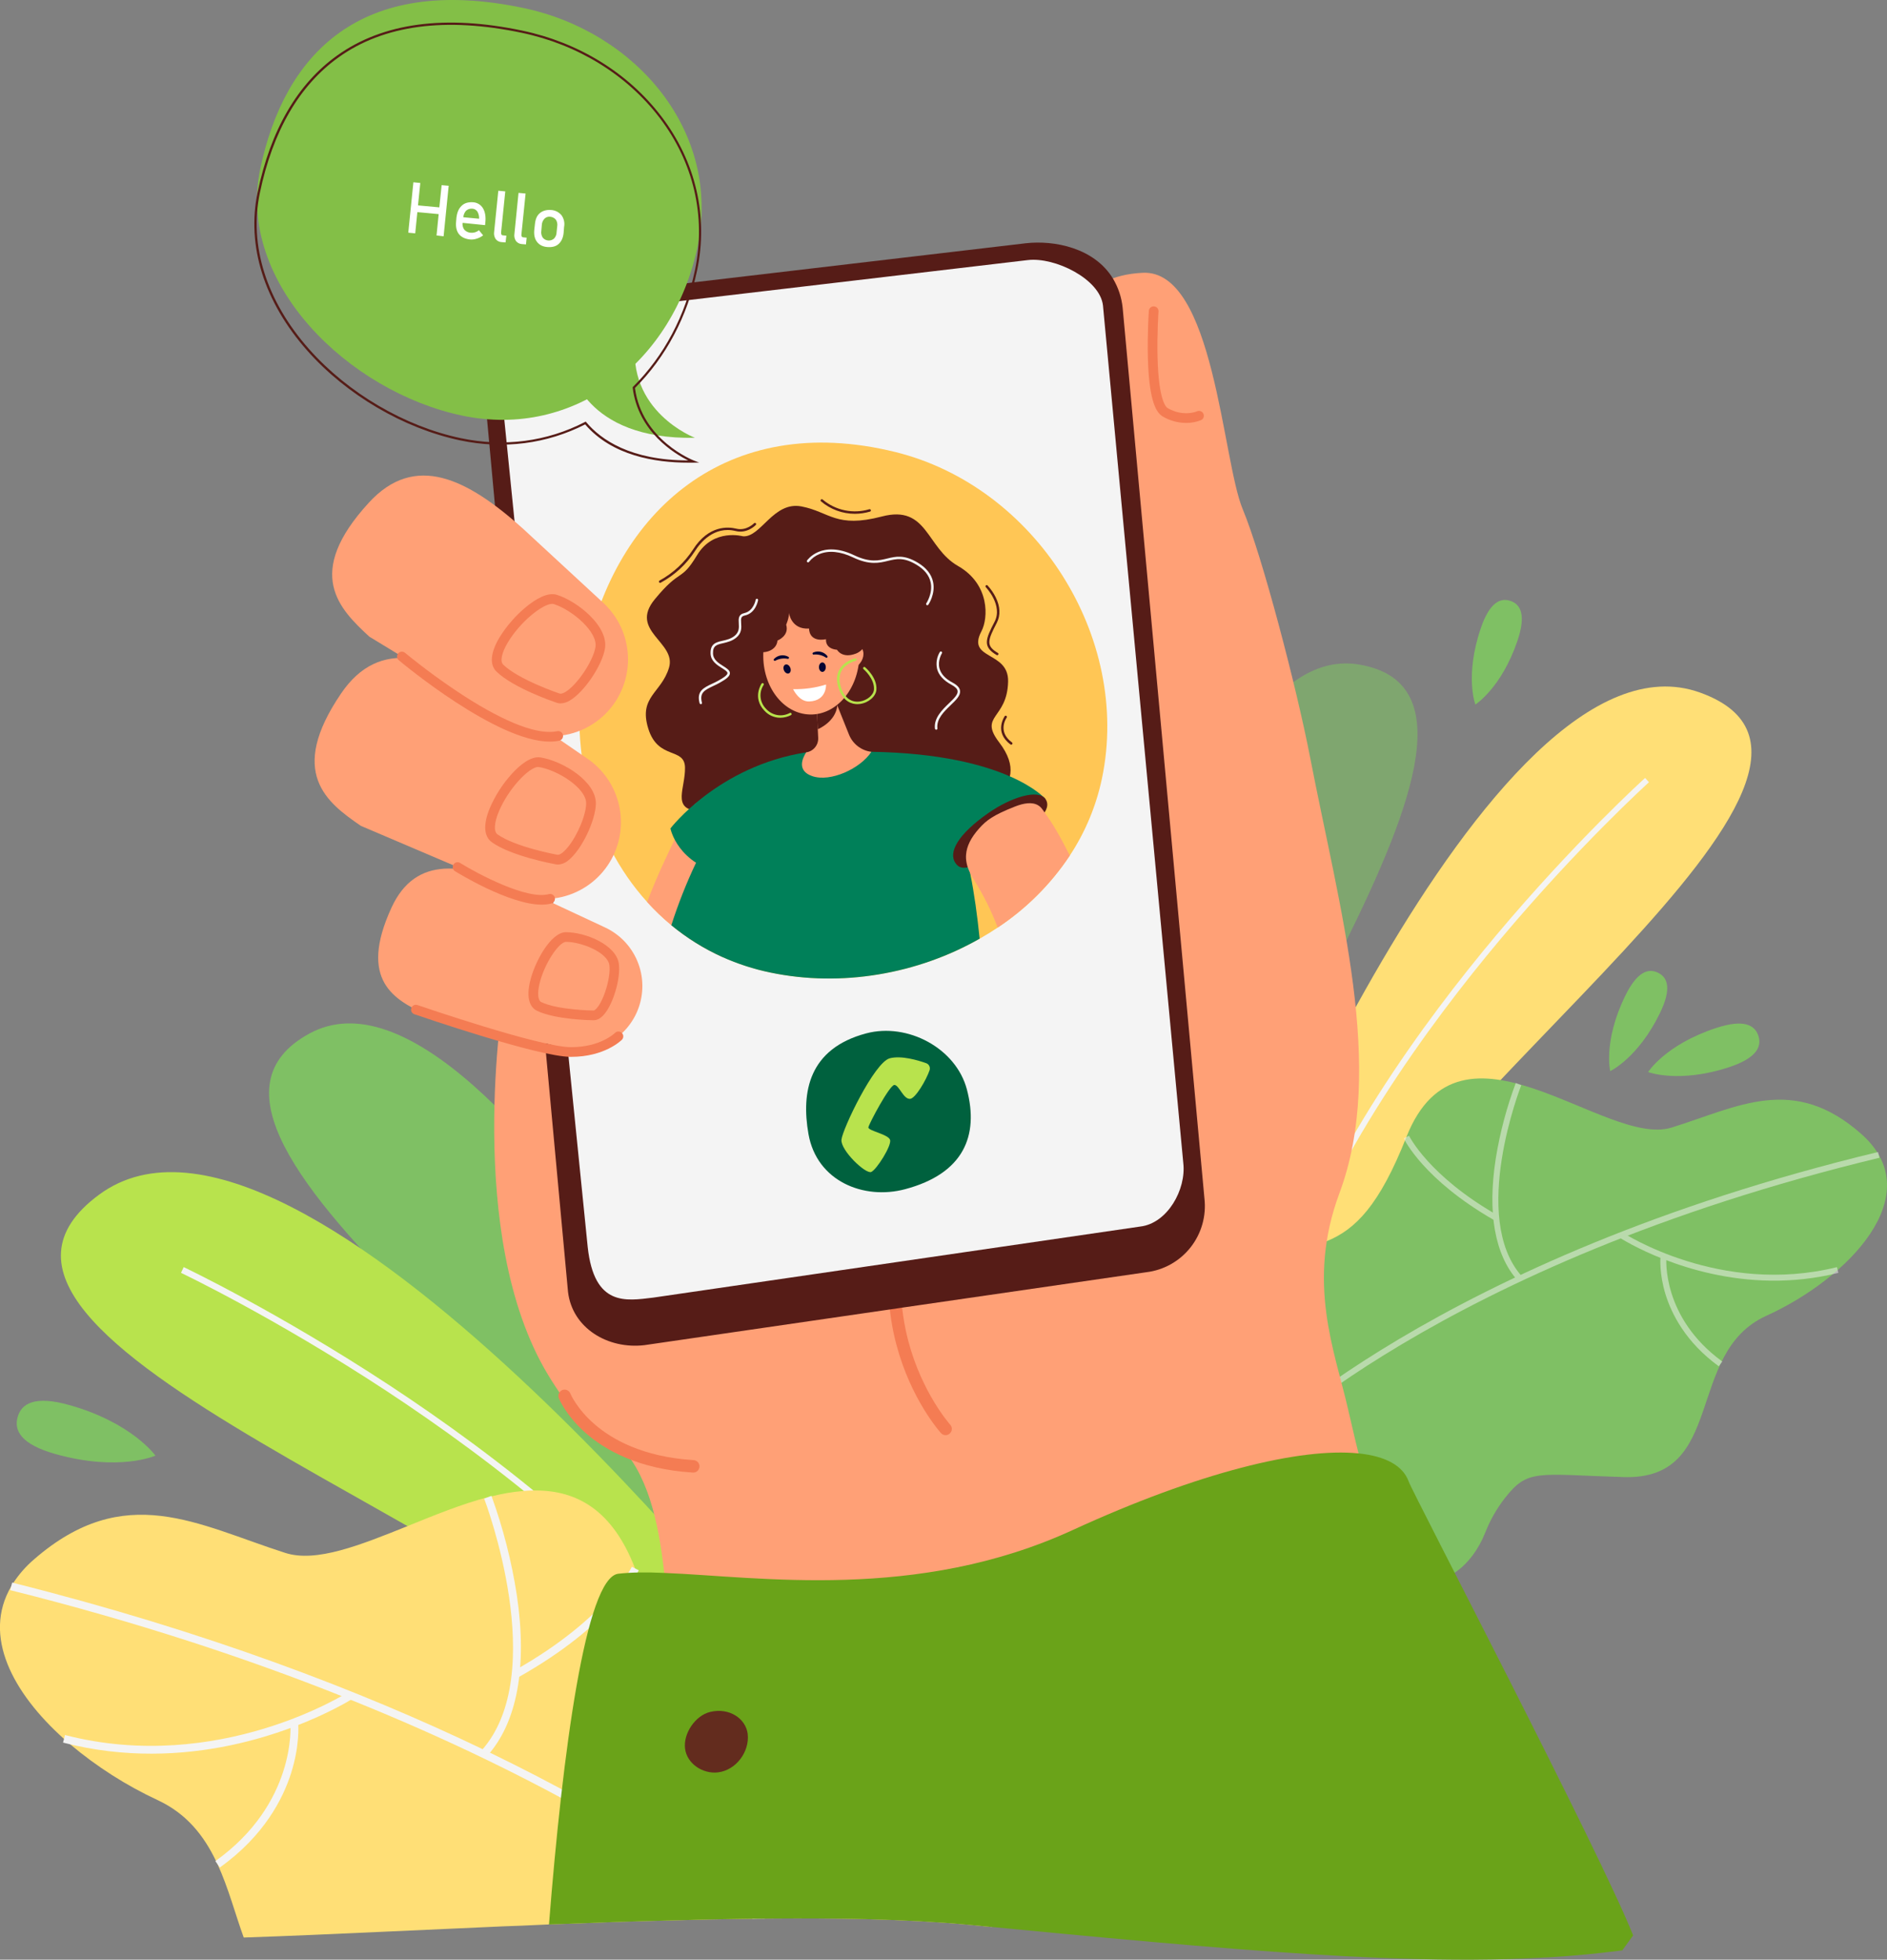 <svg width="157" height="163" viewBox="0 0 157 163" fill="none" xmlns="http://www.w3.org/2000/svg">
<rect x="0" y="0" width="157" height="163" fill="#808080" stroke="none"/>
<g clip-path="url(#clip0_1186_6490)">
<g opacity="0.6">
<path d="M88.527 114.013C88.527 114.013 96.508 52.477 113.081 55.275C129.654 58.072 98.624 95.322 96.864 113.31L88.527 114.013Z" fill="#7FC064"/>
</g>
<path d="M101.766 106.988C101.766 106.988 123.791 51.282 141.435 57.603C159.08 63.923 116.897 91.783 111.093 108.195L101.766 106.988Z" fill="#FFDF76"/>
<path d="M106.982 107.709C110.785 96.303 118.796 85.315 124.847 78.108C131.408 70.293 137.139 65.122 137.196 65.064L136.875 64.707C136.819 64.759 131.062 69.958 124.481 77.798C118.403 85.037 110.353 96.078 106.527 107.557L106.982 107.709Z" fill="#F4F4F4"/>
<path d="M146.951 109.449C140.148 112.54 143.663 123.113 135.098 122.861C127.855 122.645 127.139 122.134 125.186 124.635C124.521 125.496 123.98 126.447 123.581 127.459C123.097 128.671 122.057 130.526 120.047 131.345C107.769 136.349 86.252 121.202 97.323 107.898C98.122 106.938 99.459 106.346 100.956 105.767C109.077 102.637 112.521 105.937 117.012 94.578C121.503 83.218 133.551 95.505 139.075 93.79C144.598 92.075 149.205 89.303 154.884 94.341C160.562 99.379 153.755 106.363 146.951 109.449Z" fill="#7FC064"/>
<g opacity="0.5">
<path d="M104.346 120.783L103.992 120.442C104.141 120.286 119.438 104.687 156.258 95.822L156.374 96.3C119.69 105.132 104.495 120.628 104.346 120.783Z" fill="#F4F4F4"/>
<path d="M124.297 101.481C118.469 98.131 116.858 94.821 116.793 94.682L117.236 94.471C117.252 94.504 118.862 97.79 124.542 101.054L124.297 101.481Z" fill="#F4F4F4"/>
<path d="M126.254 106.492C124.361 104.365 123.74 100.845 124.457 96.313C124.805 94.186 125.359 92.099 126.114 90.081L126.569 90.263C126.527 90.379 122.269 101.278 126.62 106.165L126.254 106.492Z" fill="#F4F4F4"/>
<path d="M135.813 103.55C135.127 103.189 134.744 102.939 134.727 102.928L134.998 102.517C135.078 102.571 143.13 107.804 152.837 105.397L152.953 105.875C145.133 107.819 138.366 104.899 135.813 103.55Z" fill="#F4F4F4"/>
<path d="M143.006 113.646C140.24 111.633 139.074 109.279 138.572 107.658C138.032 105.894 138.15 104.618 138.155 104.564L138.644 104.612C138.644 104.661 138.231 109.563 143.294 113.247L143.006 113.646Z" fill="#F4F4F4"/>
</g>
<path d="M123.201 52.26C123.932 50.105 124.832 49.696 125.675 49.984C126.518 50.271 126.983 51.143 126.253 53.3C124.921 57.225 122.752 58.602 122.752 58.602C122.752 58.602 121.85 56.243 123.201 52.26Z" fill="#7FC064"/>
<path d="M142.79 85.504C145.083 84.75 146.005 85.257 146.299 86.158C146.593 87.058 146.151 88.013 143.857 88.767C139.678 90.14 137.125 89.172 137.125 89.172C137.125 89.172 138.55 86.896 142.79 85.504Z" fill="#7FC064"/>
<path d="M135.21 82.854C136.204 80.809 137.147 80.517 137.948 80.908C138.748 81.298 139.104 82.222 138.107 84.27C136.296 87.999 133.973 89.093 133.973 89.093C133.973 89.093 133.372 86.636 135.21 82.854Z" fill="#7FC064"/>
<path d="M70.525 136.584C70.525 136.584 41.462 77.452 25.752 85.963C10.043 94.473 53.986 121.26 61.903 138.742L70.525 136.584Z" fill="#7FC064"/>
<path d="M65.514 138.796C65.514 138.796 24.834 87.143 8.247 99.368C-8.341 111.593 44.81 127.58 56.076 143.013L65.514 138.796Z" fill="#B8E34D"/>
<path d="M60.256 141.202C52.669 130.401 40.785 121.376 32.151 115.694C22.791 109.549 15.135 105.909 15.059 105.873L15.283 105.395C15.359 105.432 23.049 109.084 32.439 115.25C41.112 120.956 53.055 130.029 60.688 140.899L60.256 141.202Z" fill="#F4F4F4"/>
<path d="M82.532 160.283C81.877 160.215 81.222 160.159 80.566 160.091C78.066 159.859 75.197 159.708 72.07 159.627C69.419 159.572 66.591 159.559 63.641 159.585C63.3 159.585 62.947 159.585 62.6 159.599C60.359 159.627 58.064 159.668 55.729 159.736C54.157 159.777 52.56 159.818 50.962 159.873C49.199 159.941 47.45 160.01 45.675 160.065C45.616 160.076 45.556 160.08 45.497 160.078C44.787 160.106 44.077 160.147 43.367 160.174C42.875 160.188 42.37 160.216 41.863 160.229C38.57 160.38 35.319 160.53 32.164 160.667C27.957 160.86 23.941 161.037 20.279 161.16C19.569 159.203 19.007 157.038 18.108 155.08V155.067C18.053 154.971 18.012 154.889 17.958 154.78V154.766C16.961 152.697 15.54 150.863 13.135 149.739C10.516 148.521 8.068 146.962 5.855 145.102C5.678 144.951 5.5 144.801 5.323 144.638C1.061 140.812 -1.48 136.079 0.928 131.957C0.982 131.861 1.05 131.766 1.105 131.669C1.586 130.932 2.17 130.269 2.84 129.698C10.407 123.125 16.445 126.837 23.726 129.164C26.294 130 29.971 128.52 33.889 126.946C36.115 126.043 38.411 125.098 40.637 124.523C40.732 124.509 40.814 124.481 40.896 124.467C41.768 124.24 42.658 124.089 43.556 124.016C43.819 123.988 44.084 123.975 44.348 123.974H44.553C47.968 123.974 50.961 125.563 52.846 130.479C52.9 130.617 52.954 130.753 53.009 130.876C53.227 131.437 53.446 131.986 53.664 132.493C53.883 132.999 54.115 133.506 54.334 133.971C54.335 133.982 54.34 133.992 54.348 133.999C56.219 137.941 58.022 140.028 60.03 141.256C63.554 143.42 67.707 142.995 73.909 145.447C75.89 146.227 77.638 147.036 78.69 148.309C81.96 152.299 83.025 156.407 82.532 160.283Z" fill="#FFDF76"/>
<path d="M63.643 159.584C63.302 159.584 62.949 159.584 62.602 159.598C56.345 154.901 45.472 147.931 29.177 141.386C28.932 141.27 28.686 141.179 28.441 141.084C20.531 137.934 11.365 134.894 0.848 132.265L0.93 131.95L1.012 131.635C1.038 131.649 1.08 131.649 1.107 131.662C17.13 135.688 30.052 140.646 40.16 145.494C40.352 145.59 40.557 145.685 40.748 145.781H40.761C51.472 150.971 58.971 156.011 63.643 159.584Z" fill="#F4F4F4"/>
<path d="M43.153 139.498C50.891 135.147 53.058 130.795 53.146 130.612L52.568 130.328C52.546 130.371 50.379 134.691 42.84 138.931L43.153 139.498Z" fill="#F4F4F4"/>
<path d="M40.503 146.091C43.028 143.308 43.891 138.67 42.999 132.672C42.566 129.86 41.859 127.097 40.889 124.423L40.284 124.655C40.34 124.8 45.828 139.246 40.023 145.65L40.503 146.091Z" fill="#F4F4F4"/>
<path d="M27.915 142.089C28.824 141.626 29.331 141.296 29.355 141.278L29.002 140.732C28.895 140.801 18.198 147.613 5.408 144.317L5.246 144.946C15.553 147.606 24.525 143.838 27.915 142.089Z" fill="#F4F4F4"/>
<path d="M18.293 155.331C21.969 152.709 23.546 149.614 24.221 147.48C24.956 145.161 24.816 143.47 24.81 143.4L24.163 143.458C24.163 143.522 24.648 150 17.918 154.803L18.293 155.331Z" fill="#F4F4F4"/>
<path d="M4.618 120.946C1.751 120.142 1.148 118.99 1.468 117.864C1.787 116.738 2.889 116.062 5.755 116.866C10.978 118.329 12.934 121.076 12.934 121.076C12.934 121.076 9.915 122.429 4.618 120.946Z" fill="#7FC064"/>
<path d="M41.904 82.839C41.904 82.839 38.582 102.732 45.592 114.344C49.271 120.438 51.05 119.167 52.621 121.578C56.485 127.502 54.9 138.82 57.054 143.755C59.991 150.47 64.079 149.792 64.079 149.792L117.52 135.725C117.52 135.725 115.182 130.486 112.159 117.211C111.054 112.359 108.67 106.681 111.444 99.24C115.311 88.867 111.429 75.554 109.008 63.023C107.873 57.146 105.01 46.211 103.394 42.352C101.692 38.28 101 22.396 95.075 22.69C84.605 23.212 89.962 37.258 89.267 44.662C88.572 52.066 41.904 82.839 41.904 82.839Z" fill="#FFA076"/>
<path d="M78.736 119.371C78.654 119.381 78.571 119.371 78.493 119.342C78.416 119.313 78.347 119.266 78.292 119.204C78.19 119.088 75.774 116.381 74.572 111.814C73.867 109.133 73.73 106.333 74.171 103.596C74.718 100.145 76.16 96.678 78.459 93.293C78.495 93.232 78.543 93.179 78.6 93.137C78.657 93.095 78.722 93.066 78.791 93.05C78.86 93.035 78.931 93.034 79.001 93.047C79.07 93.06 79.136 93.087 79.195 93.127C79.253 93.166 79.303 93.218 79.341 93.277C79.379 93.337 79.404 93.404 79.415 93.474C79.427 93.543 79.423 93.615 79.406 93.684C79.388 93.752 79.357 93.817 79.314 93.873C77.102 97.131 75.715 100.456 75.192 103.755C74.774 106.35 74.904 109.004 75.573 111.546C76.711 115.871 79.035 118.478 79.058 118.503C79.104 118.553 79.139 118.612 79.162 118.676C79.185 118.74 79.195 118.808 79.192 118.876C79.189 118.944 79.172 119.011 79.143 119.072C79.114 119.134 79.073 119.189 79.023 119.234C78.944 119.309 78.844 119.357 78.736 119.371Z" fill="#F47C53"/>
<path d="M100.209 99.673L93.406 25.602C93.318 24.741 93.041 23.909 92.597 23.167C91.04 20.616 87.721 19.962 85.33 20.236L57.645 23.493L57.153 23.561L47.7 24.671L45.023 24.986C43.567 25.157 42.239 25.9 41.33 27.052C40.42 28.205 40.005 29.672 40.174 31.131L40.521 34.855L40.707 36.861L40.871 38.655L41.184 42.065L42.181 52.798L42.51 56.263V56.276L42.76 58.906L42.91 60.494V60.645L43.257 64.26L43.871 70.901L44.186 74.271V74.285L44.226 74.681V74.764L44.786 80.803L44.8 80.912L45.074 83.802L45.347 86.773L45.387 87.184V87.198L47.259 107.451C47.614 110.478 50.578 112.244 53.611 111.888L74.046 108.916H74.059L75.07 108.766L95.369 105.822C96.824 105.649 98.15 104.904 99.058 103.751C99.965 102.598 100.379 101.132 100.209 99.673Z" fill="#561C17"/>
<path d="M85.518 21.633L45.166 26.387C42.912 26.651 41.292 28.648 41.55 30.845L48.897 103.722C49.439 108.708 52.088 108.2 54.342 107.934L94.874 102.021C97.129 101.756 98.707 98.94 98.451 96.742L91.768 25.406C91.51 23.203 87.773 21.369 85.523 21.633H85.518Z" fill="#F4F4F4"/>
<path d="M91.683 64.756C91.202 67.039 90.296 69.211 89.013 71.158C87.433 73.537 85.393 75.575 83.014 77.151C82.526 77.478 82.025 77.787 81.511 78.079C76.359 81.015 70.008 82.137 64.078 80.891C62.714 80.607 61.386 80.175 60.114 79.604C58.585 78.916 57.155 78.026 55.862 76.957C55.142 76.362 54.467 75.715 53.84 75.022C49.104 69.797 47.155 62.021 48.742 54.434C51.203 42.658 60.377 34.13 74.469 37.593C86.122 40.456 94.145 52.983 91.683 64.756Z" fill="#FFC655"/>
<path d="M61.824 44.609C61.824 44.609 59.36 43.913 57.993 46.183C56.626 48.453 56.656 47.201 54.479 49.846C52.301 52.491 56.301 53.408 55.663 55.534C55.025 57.66 53.118 57.942 53.934 60.595C54.749 63.248 56.961 62.119 56.993 63.842C57.025 65.564 55.892 67.243 58.002 67.456C60.111 67.668 60.715 67.507 62.11 69.897C63.504 72.288 67.018 69.781 69.904 70.576C72.789 71.37 80.016 70.344 80.346 68.762C80.676 67.181 86.264 65.841 83.131 61.746C81.404 59.49 83.803 59.844 83.875 56.694C83.934 54.114 80.389 54.913 81.66 52.499C82.228 51.422 82.372 48.601 79.709 47.078C77.045 45.556 77.186 41.964 73.37 42.961C69.553 43.958 69.047 42.587 66.695 42.126C64.344 41.666 63.312 44.705 61.824 44.609Z" fill="#561C17"/>
<path d="M64.007 70.961C63.983 71.093 63.935 71.221 63.864 71.335C63.522 71.868 63.208 72.418 62.922 72.984C62.615 73.588 62.282 74.313 61.809 75.368C61.197 76.731 60.633 78.15 60.114 79.607C58.585 78.919 57.155 78.028 55.861 76.96C55.142 76.364 54.466 75.718 53.84 75.025C54.316 73.788 54.822 72.6 55.356 71.463C55.637 70.86 55.894 70.316 56.129 69.827C56.65 68.74 57.071 67.925 57.456 67.352C57.557 67.202 57.665 67.056 57.781 66.918C58.081 66.563 59.61 66.428 60.958 66.872C61.302 66.981 61.63 67.134 61.933 67.328C63.305 68.221 64.21 69.936 64.007 70.961Z" fill="#FFA076"/>
<path d="M60.108 79.607C58.579 78.919 57.149 78.028 55.855 76.96C56.424 75.183 57.11 73.446 57.911 71.761C58.564 70.381 59.339 69.062 60.224 67.819C60.464 67.486 60.708 67.17 60.955 66.87C62.781 64.653 64.809 63.285 66.987 62.724C67.513 62.589 68.049 62.5 68.589 62.458H68.601C68.802 62.444 69.003 62.435 69.207 62.433H69.24C70.285 62.416 71.328 62.522 72.348 62.748C78.131 64.057 79.75 69 79.75 69C79.791 69.116 79.833 69.24 79.874 69.362C79.905 69.452 79.934 69.54 79.963 69.632C80.108 70.09 80.243 70.572 80.369 71.08C80.418 71.276 80.466 71.475 80.512 71.678C80.544 71.821 80.577 71.966 80.608 72.111C80.646 72.287 80.682 72.459 80.724 72.644C81.058 74.311 81.312 76.154 81.507 78.077C76.355 81.014 70.004 82.135 64.074 80.89C62.71 80.607 61.38 80.177 60.108 79.607Z" fill="#008059"/>
<path d="M86.996 66.472L79.628 72.397C79.628 72.397 64.381 73.557 60.36 72.732C56.339 71.908 55.781 68.906 55.781 68.906C55.781 68.906 59.748 63.715 67.089 62.577C67.783 62.469 68.471 62.461 69.211 62.428C70.452 62.37 71.283 62.513 72.505 62.532C83.872 62.717 86.996 66.472 86.996 66.472Z" fill="#008059"/>
<path d="M72.491 62.535C72.084 62.483 71.698 62.324 71.373 62.073C71.048 61.823 70.795 61.49 70.64 61.11L69.663 58.675L69.378 57.968L67.709 53.813L67.915 58.079L68.039 60.642L68.074 61.372C68.088 61.66 67.995 61.943 67.812 62.165C67.63 62.388 67.372 62.535 67.087 62.577H67.077C66.751 63.082 66.291 64.113 67.579 64.557C69.091 65.08 71.585 63.935 72.503 62.531L72.491 62.535Z" fill="#FFA076"/>
<path d="M69.667 58.604C69.667 58.627 69.667 58.652 69.667 58.675C69.533 60.047 68.048 60.654 68.048 60.654L68.04 60.646L67.914 58.079C68.365 57.925 69.008 57.771 69.377 57.963C69.57 58.07 69.688 58.265 69.667 58.604Z" fill="#561C17"/>
<path d="M63.506 54.396C63.57 51.667 65.41 49.498 67.617 49.55C69.824 49.602 71.56 51.856 71.495 54.586C71.43 57.315 69.593 59.483 67.384 59.431C65.175 59.379 63.441 57.125 63.506 54.396Z" fill="#FFA076"/>
<path d="M65.988 57.323C66.916 57.343 67.841 57.214 68.727 56.939C68.727 56.939 68.809 58.29 67.329 58.346C66.469 58.378 65.988 57.323 65.988 57.323Z" fill="white"/>
<path d="M67.662 54.446C67.645 54.439 67.629 54.428 67.618 54.412C67.607 54.397 67.602 54.378 67.602 54.359C67.602 54.34 67.607 54.322 67.618 54.306C67.629 54.291 67.645 54.279 67.662 54.273C67.862 54.184 68.085 54.165 68.297 54.218C68.509 54.27 68.698 54.392 68.833 54.564C68.849 54.582 68.857 54.605 68.855 54.63C68.854 54.654 68.844 54.676 68.826 54.692C68.807 54.707 68.784 54.714 68.76 54.713C68.737 54.712 68.715 54.702 68.698 54.685C68.409 54.5 68.068 54.415 67.726 54.443C67.706 54.452 67.683 54.453 67.662 54.446Z" fill="#060633"/>
<path d="M68.707 55.491C68.707 55.709 68.582 55.887 68.425 55.888C68.267 55.889 68.139 55.714 68.137 55.496C68.134 55.278 68.262 55.102 68.419 55.1C68.576 55.099 68.705 55.274 68.707 55.491Z" fill="#060633"/>
<path d="M64.471 54.967C64.457 54.968 64.443 54.967 64.43 54.962C64.416 54.956 64.404 54.949 64.395 54.938C64.379 54.92 64.37 54.897 64.371 54.873C64.372 54.849 64.383 54.826 64.4 54.809C64.551 54.651 64.75 54.548 64.966 54.516C65.181 54.484 65.402 54.525 65.592 54.632C65.613 54.643 65.63 54.661 65.638 54.684C65.647 54.707 65.646 54.732 65.636 54.754C65.624 54.773 65.606 54.787 65.585 54.795C65.564 54.803 65.541 54.803 65.52 54.797C65.183 54.734 64.835 54.786 64.53 54.944C64.513 54.958 64.493 54.966 64.471 54.967Z" fill="#060633"/>
<path d="M65.749 55.534C65.834 55.733 65.784 55.946 65.639 56.007C65.495 56.069 65.308 55.956 65.224 55.756C65.141 55.555 65.188 55.343 65.34 55.281C65.492 55.22 65.665 55.334 65.749 55.534Z" fill="#060633"/>
<path d="M86.993 66.472C87.578 67.357 86.318 68.504 83.754 70.273C81.19 72.042 80.073 72.665 79.488 71.78C78.902 70.896 79.66 69.431 82.211 67.641C84.08 66.326 86.407 65.588 86.993 66.472Z" fill="#561C17"/>
<path d="M88.988 71.114C88.996 71.129 89.004 71.144 89.01 71.158C87.429 73.537 85.389 75.574 83.011 77.151C82.466 75.723 81.78 74.354 80.961 73.064C80.877 72.929 80.8 72.79 80.73 72.648C80.646 72.485 80.576 72.316 80.518 72.142C80.476 72.019 80.443 71.893 80.42 71.765C80.374 71.541 80.36 71.311 80.379 71.084C80.431 70.399 80.767 69.686 81.475 68.898C82.053 68.246 82.631 67.799 84.461 67.081C85.17 66.804 85.872 66.686 86.368 66.981C86.497 67.058 86.609 67.16 86.698 67.282L86.917 67.582C87.55 68.467 88.07 69.315 88.988 71.114Z" fill="#FFA076"/>
<path d="M71.4 55.329C70.938 55.751 70.304 55.781 69.985 55.394C69.665 55.007 69.782 54.35 70.245 53.931C70.707 53.511 71.341 53.478 71.66 53.864C71.98 54.251 71.863 54.907 71.4 55.329Z" fill="#FFA076"/>
<path d="M65.642 50.978C65.642 50.978 65.815 52.383 67.317 52.282C67.317 52.282 67.256 53.441 68.728 53.17C68.728 53.17 68.602 53.953 69.642 54.047C69.642 54.047 70.052 54.813 71.223 54.36C72.393 53.906 73.03 51.563 71.801 50.337C70.572 49.112 67.37 48.114 65.48 49.025C63.591 49.936 62.521 53.934 63.015 54.165C63.508 54.396 64.612 54.165 64.687 53.279C64.687 53.279 65.689 52.893 65.411 51.963C65.406 51.963 65.667 51.388 65.642 50.978Z" fill="#561C17"/>
<path d="M71.338 58.568C70.899 58.568 70.188 58.389 69.806 57.332C69.575 56.7 69.588 56.152 69.835 55.701C70.234 54.974 71.107 54.773 71.138 54.767C71.152 54.762 71.166 54.761 71.18 54.762C71.195 54.764 71.208 54.768 71.221 54.775C71.233 54.782 71.244 54.792 71.252 54.804C71.261 54.815 71.267 54.828 71.27 54.842C71.273 54.856 71.273 54.871 71.271 54.885C71.268 54.899 71.262 54.912 71.254 54.924C71.246 54.935 71.236 54.945 71.223 54.953C71.211 54.96 71.198 54.965 71.183 54.967C71.175 54.967 70.367 55.156 70.013 55.802C69.796 56.199 69.791 56.69 69.998 57.263C70.281 58.048 70.839 58.444 71.527 58.35C72.135 58.268 72.684 57.814 72.714 57.359C72.782 56.454 71.856 55.665 71.846 55.657C71.836 55.648 71.827 55.638 71.821 55.626C71.815 55.614 71.811 55.601 71.809 55.588C71.808 55.575 71.81 55.561 71.814 55.548C71.817 55.535 71.824 55.524 71.832 55.513C71.85 55.492 71.875 55.479 71.902 55.476C71.929 55.474 71.956 55.482 71.977 55.499C72.019 55.534 72.995 56.363 72.917 57.374C72.874 57.928 72.264 58.457 71.554 58.554C71.482 58.564 71.41 58.569 71.338 58.568Z" fill="#B8E34D"/>
<path d="M64.915 59.702C64.664 59.702 64.415 59.647 64.186 59.543C63.956 59.439 63.752 59.287 63.585 59.097C62.58 58.027 63.354 56.873 63.363 56.862C63.371 56.851 63.381 56.841 63.392 56.834C63.403 56.827 63.416 56.822 63.429 56.819C63.442 56.817 63.456 56.817 63.469 56.82C63.482 56.823 63.494 56.828 63.505 56.836C63.516 56.843 63.526 56.853 63.533 56.864C63.54 56.876 63.545 56.888 63.547 56.901C63.55 56.914 63.55 56.928 63.547 56.941C63.544 56.954 63.539 56.967 63.531 56.978C63.333 57.281 63.245 57.643 63.282 58.003C63.319 58.363 63.479 58.7 63.735 58.956C63.977 59.228 64.304 59.41 64.663 59.474C65.021 59.537 65.391 59.477 65.711 59.304C65.723 59.297 65.736 59.293 65.749 59.291C65.762 59.289 65.776 59.29 65.788 59.294C65.801 59.297 65.813 59.303 65.824 59.312C65.835 59.32 65.843 59.33 65.85 59.342C65.863 59.365 65.867 59.394 65.86 59.42C65.853 59.446 65.835 59.468 65.812 59.482C65.534 59.624 65.227 59.7 64.915 59.702Z" fill="#B8E34D"/>
<path d="M71.12 42.737C70.088 42.736 69.091 42.368 68.305 41.7C68.285 41.681 68.274 41.655 68.273 41.628C68.273 41.6 68.283 41.574 68.302 41.555C68.321 41.535 68.347 41.524 68.374 41.523C68.401 41.523 68.427 41.533 68.447 41.552C68.977 41.999 69.609 42.306 70.287 42.446C70.964 42.587 71.666 42.556 72.329 42.357C72.342 42.353 72.356 42.352 72.369 42.353C72.382 42.355 72.395 42.359 72.407 42.365C72.419 42.372 72.429 42.38 72.437 42.391C72.446 42.401 72.452 42.414 72.455 42.426C72.459 42.44 72.461 42.453 72.459 42.467C72.458 42.48 72.454 42.493 72.447 42.505C72.441 42.517 72.432 42.527 72.422 42.536C72.411 42.544 72.399 42.55 72.386 42.554C71.975 42.674 71.548 42.736 71.12 42.737Z" fill="#561C17"/>
<path d="M54.929 48.48C54.905 48.481 54.882 48.473 54.864 48.459C54.845 48.444 54.832 48.424 54.827 48.401C54.822 48.378 54.824 48.354 54.835 48.333C54.845 48.312 54.862 48.295 54.884 48.285C56.006 47.669 56.959 46.785 57.659 45.711C58.962 43.66 60.608 43.811 61.254 43.972C62.102 44.182 62.729 43.532 62.736 43.526C62.745 43.516 62.756 43.508 62.768 43.503C62.78 43.497 62.793 43.494 62.807 43.494C62.82 43.493 62.833 43.496 62.846 43.501C62.858 43.505 62.87 43.513 62.88 43.522C62.889 43.531 62.897 43.542 62.903 43.554C62.908 43.566 62.911 43.58 62.911 43.593C62.912 43.606 62.91 43.62 62.905 43.632C62.9 43.645 62.893 43.656 62.884 43.666C62.855 43.697 62.168 44.409 61.205 44.17C59.392 43.722 58.242 45.176 57.833 45.822C57.116 46.932 56.13 47.844 54.967 48.47C54.955 48.476 54.942 48.479 54.929 48.48Z" fill="#561C17"/>
<path d="M82.971 54.5C82.952 54.5 82.934 54.495 82.918 54.485C81.739 53.789 81.993 53.172 82.751 51.715C83.46 50.344 82.036 48.857 82.021 48.842C82.012 48.832 82.004 48.821 81.999 48.808C81.994 48.796 81.992 48.782 81.992 48.769C81.992 48.755 81.995 48.742 82.001 48.73C82.006 48.717 82.014 48.706 82.023 48.697C82.033 48.688 82.044 48.68 82.057 48.675C82.069 48.67 82.083 48.668 82.096 48.668C82.109 48.668 82.123 48.671 82.135 48.676C82.147 48.682 82.159 48.69 82.168 48.699C82.437 48.992 82.664 49.321 82.841 49.677C83.224 50.448 83.255 51.184 82.932 51.809C82.181 53.265 82.007 53.713 83.021 54.309C83.033 54.315 83.044 54.324 83.052 54.335C83.06 54.346 83.066 54.358 83.07 54.371C83.073 54.384 83.074 54.398 83.072 54.411C83.07 54.424 83.065 54.437 83.058 54.449C83.049 54.464 83.037 54.477 83.021 54.486C83.006 54.495 82.988 54.5 82.971 54.5Z" fill="#561C17"/>
<path d="M84.136 61.944C84.115 61.944 84.094 61.937 84.076 61.924C82.665 60.887 83.589 59.577 83.599 59.563C83.615 59.545 83.638 59.533 83.663 59.531C83.687 59.528 83.712 59.534 83.732 59.548C83.752 59.563 83.767 59.584 83.773 59.608C83.778 59.632 83.775 59.657 83.764 59.679C83.731 59.727 82.954 60.839 84.197 61.755C84.214 61.767 84.227 61.785 84.233 61.806C84.24 61.826 84.24 61.848 84.233 61.869C84.227 61.889 84.214 61.907 84.196 61.919C84.179 61.932 84.158 61.939 84.136 61.939V61.944Z" fill="#561C17"/>
<path d="M77.152 50.344C77.132 50.344 77.111 50.338 77.094 50.327C77.072 50.312 77.057 50.288 77.052 50.261C77.047 50.234 77.052 50.207 77.068 50.184C77.073 50.176 77.629 49.345 77.428 48.431C77.303 47.859 76.909 47.369 76.258 46.977C75.192 46.336 74.579 46.483 73.87 46.655C73.161 46.827 72.351 47.021 70.978 46.367C69.917 45.861 68.944 45.766 68.168 46.093C67.833 46.227 67.539 46.447 67.316 46.732C67.308 46.743 67.299 46.752 67.288 46.76C67.276 46.767 67.264 46.773 67.251 46.775C67.238 46.778 67.224 46.778 67.211 46.775C67.198 46.772 67.186 46.767 67.174 46.759C67.163 46.752 67.153 46.742 67.146 46.731C67.139 46.72 67.133 46.707 67.131 46.694C67.128 46.681 67.128 46.667 67.131 46.654C67.134 46.641 67.139 46.628 67.147 46.617C67.158 46.599 68.354 44.889 71.066 46.182C72.373 46.806 73.109 46.627 73.821 46.456C74.534 46.284 75.224 46.117 76.366 46.803C77.068 47.225 77.493 47.759 77.631 48.391C77.849 49.391 77.264 50.264 77.239 50.301C77.229 50.315 77.216 50.327 77.201 50.334C77.186 50.342 77.169 50.345 77.152 50.344Z" fill="#F4F4F4"/>
<path d="M58.305 58.566C58.282 58.566 58.26 58.559 58.242 58.545C58.224 58.531 58.211 58.511 58.205 58.489C57.941 57.492 58.523 57.214 59.259 56.866C59.6 56.715 59.928 56.533 60.237 56.325C60.428 56.19 60.528 56.073 60.525 55.986C60.525 55.86 60.303 55.722 60.072 55.576C59.656 55.314 59.137 54.988 59.118 54.358C59.091 53.529 59.595 53.415 60.129 53.294C60.455 53.221 60.822 53.136 61.13 52.879C61.51 52.562 61.487 52.195 61.466 51.836C61.444 51.476 61.422 51.105 61.928 50.994C62.705 50.827 62.871 49.897 62.873 49.888C62.877 49.861 62.892 49.837 62.914 49.821C62.936 49.805 62.964 49.799 62.99 49.803C63.017 49.808 63.041 49.823 63.057 49.845C63.072 49.867 63.079 49.894 63.074 49.921C63.067 49.965 62.886 50.997 61.972 51.197C61.644 51.267 61.64 51.44 61.664 51.826C61.689 52.212 61.726 52.653 61.263 53.035C60.916 53.324 60.523 53.413 60.175 53.499C59.649 53.615 59.302 53.696 59.324 54.356C59.34 54.877 59.786 55.158 60.182 55.407C60.473 55.591 60.725 55.754 60.731 55.986C60.731 56.152 60.615 56.314 60.356 56.498C60.037 56.714 59.7 56.901 59.348 57.058C58.623 57.405 58.184 57.612 58.404 58.449C58.408 58.462 58.409 58.476 58.407 58.489C58.405 58.502 58.401 58.515 58.394 58.527C58.387 58.539 58.378 58.549 58.367 58.557C58.357 58.565 58.344 58.571 58.331 58.574C58.322 58.573 58.313 58.57 58.305 58.566Z" fill="#F4F4F4"/>
<path d="M77.888 60.693C77.863 60.692 77.839 60.683 77.82 60.666C77.801 60.649 77.789 60.626 77.786 60.601C77.689 59.718 78.391 59.043 78.954 58.499C79.363 58.107 79.714 57.768 79.673 57.474C79.648 57.294 79.475 57.126 79.144 56.946C78.498 56.599 78.103 56.163 77.965 55.637C77.857 55.156 77.94 54.651 78.196 54.23C78.211 54.207 78.235 54.191 78.262 54.186C78.289 54.181 78.317 54.187 78.339 54.202C78.362 54.217 78.378 54.241 78.383 54.268C78.388 54.295 78.382 54.323 78.367 54.346C78.367 54.346 77.995 54.936 78.166 55.592C78.287 56.056 78.649 56.456 79.243 56.77C79.636 56.978 79.843 57.2 79.877 57.45C79.934 57.848 79.547 58.221 79.099 58.652C78.539 59.19 77.906 59.8 77.992 60.584C77.994 60.597 77.993 60.611 77.99 60.624C77.986 60.638 77.98 60.65 77.972 60.661C77.963 60.672 77.953 60.681 77.941 60.687C77.929 60.694 77.916 60.698 77.902 60.7L77.888 60.693Z" fill="#F4F4F4"/>
<path d="M30.027 68.695L41.687 73.662C43.082 74.619 44.799 74.982 46.46 74.67C48.122 74.358 49.592 73.398 50.547 71.999C51.502 70.601 51.864 68.88 51.553 67.214C51.243 65.549 50.285 64.075 48.891 63.117L41.362 57.949C36.192 54.508 31.588 52.978 28.389 57.667C23.872 64.289 27.219 66.767 30.027 68.695Z" fill="#FFA076"/>
<path d="M135.877 160.981L134.975 162.228C132.995 162.488 130.973 162.679 128.869 162.808C128.691 162.821 128.5 162.821 128.322 162.834C124.635 163.041 120.7 163.053 116.316 162.903C115.797 162.89 115.275 162.862 114.745 162.848C107.45 162.547 98.913 161.835 88.312 160.835C85.841 160.603 83.272 160.356 80.563 160.096C78.063 159.864 75.195 159.713 72.067 159.632C67.122 159.516 61.535 159.576 55.73 159.741C54.158 159.781 52.561 159.823 50.962 159.878C49.2 159.946 47.451 160.014 45.676 160.07C46.809 145.746 48.736 131.216 51.44 130.901C52.505 130.778 53.789 130.764 55.251 130.832H55.265C63.161 131.148 76.287 133.229 89.267 127.259C99.731 122.452 108.214 120.398 113.022 120.891H113.036C115.276 121.123 116.724 121.905 117.199 123.219C117.59 124.295 133.117 154.011 135.877 160.981Z" fill="#6AA319"/>
<path d="M46.428 71.911C46.363 71.912 46.298 71.905 46.235 71.892C46.017 71.852 42.534 71.21 40.922 70.054C40.255 69.577 40.192 68.577 40.742 67.239C41.198 66.175 41.828 65.195 42.607 64.34C43.236 63.656 44.156 62.869 44.976 63.002C46.841 63.307 49.626 65.006 49.576 66.872C49.538 68.302 48.369 70.706 47.301 71.55C47.059 71.766 46.751 71.893 46.428 71.911ZM44.78 63.795C44.025 63.795 42.282 65.609 41.486 67.544C41.11 68.459 41.073 69.167 41.39 69.399C42.875 70.461 46.347 71.094 46.383 71.1H46.395C46.482 71.118 46.636 71.05 46.803 70.918C47.691 70.222 48.74 68.052 48.769 66.853C48.803 65.551 46.382 64.053 44.843 63.801C44.822 63.798 44.801 63.797 44.78 63.798V63.795Z" fill="#F47C53"/>
<path d="M30.732 52.958L41.56 59.548C42.804 60.696 44.451 61.301 46.14 61.231C47.829 61.162 49.421 60.422 50.566 59.176C51.712 57.929 52.316 56.278 52.246 54.585C52.177 52.892 51.44 51.295 50.196 50.147L43.488 43.951C38.862 39.804 34.526 37.627 30.69 41.81C25.266 47.714 28.225 50.646 30.732 52.958Z" fill="#FFA076"/>
<path d="M46.643 58.508C46.529 58.508 46.416 58.489 46.309 58.45C46.099 58.381 42.748 57.244 41.314 55.868C40.723 55.3 40.803 54.302 41.538 53.056C42.142 52.071 42.906 51.193 43.799 50.46C44.519 49.874 45.543 49.227 46.334 49.476C47.222 49.757 48.266 50.412 49.057 51.184C50.026 52.131 50.48 53.119 50.329 53.967C50.086 55.375 48.585 57.586 47.408 58.268C47.178 58.414 46.914 58.496 46.643 58.508ZM45.949 50.226C45.149 50.226 43.26 51.727 42.232 53.473C41.729 54.324 41.591 55.02 41.871 55.289C43.19 56.556 46.535 57.68 46.57 57.692H46.582C46.666 57.723 46.827 57.678 47.012 57.576C47.99 57.01 49.339 55.017 49.541 53.837C49.762 52.552 47.575 50.721 46.093 50.252C46.046 50.236 45.997 50.227 45.948 50.226H45.949Z" fill="#F47C53"/>
<path d="M35.475 84.399L45.832 86.9C47.121 87.497 48.595 87.558 49.929 87.067C51.263 86.576 52.348 85.575 52.946 84.283C53.242 83.643 53.41 82.951 53.44 82.245C53.47 81.54 53.361 80.836 53.119 80.174C52.878 79.511 52.508 78.902 52.032 78.382C51.555 77.863 50.982 77.442 50.343 77.145L43.386 73.899C38.622 71.763 34.596 71.132 32.586 75.467C29.754 81.596 32.873 83.186 35.475 84.399Z" fill="#FFA076"/>
<path d="M49.385 84.862H49.354C49.16 84.862 46.177 84.809 44.666 84.069C44.292 83.885 43.718 83.331 44.088 81.687C44.475 80 45.831 77.544 47.078 77.539H47.093C48.704 77.539 51.272 78.583 51.488 80.165C51.656 81.371 51.009 83.555 50.231 84.412C49.968 84.709 49.681 84.862 49.385 84.862ZM47.096 78.345H47.086C46.508 78.345 45.266 80.17 44.877 81.868C44.701 82.636 44.761 83.216 45.019 83.344C46.384 84.014 49.339 84.055 49.368 84.055H49.382C49.412 84.055 49.508 84.019 49.644 83.869C50.262 83.188 50.834 81.24 50.7 80.275C50.553 79.223 48.388 78.343 47.096 78.343V78.345Z" fill="#F47C53"/>
<path d="M45.74 61.687C41.307 61.687 33.528 55.208 33.179 54.915C33.139 54.881 33.105 54.839 33.081 54.792C33.056 54.746 33.041 54.694 33.037 54.642C33.032 54.589 33.038 54.536 33.054 54.485C33.069 54.435 33.095 54.388 33.129 54.347C33.163 54.307 33.204 54.273 33.251 54.249C33.298 54.224 33.349 54.209 33.401 54.205C33.454 54.2 33.507 54.206 33.557 54.222C33.608 54.237 33.654 54.263 33.695 54.297C35.277 55.593 36.929 56.799 38.645 57.911C42.144 60.157 44.815 61.157 46.371 60.817C46.473 60.797 46.579 60.819 46.666 60.877C46.754 60.934 46.815 61.024 46.837 61.126C46.86 61.228 46.842 61.335 46.788 61.424C46.733 61.513 46.647 61.578 46.545 61.604C46.281 61.661 46.011 61.689 45.74 61.687Z" fill="#F47C53"/>
<path d="M45.072 75.248C42.377 75.248 38.06 72.592 37.859 72.466C37.814 72.438 37.775 72.401 37.744 72.358C37.713 72.315 37.691 72.267 37.679 72.215C37.667 72.163 37.665 72.11 37.673 72.058C37.682 72.005 37.7 71.955 37.728 71.91C37.756 71.865 37.792 71.826 37.835 71.795C37.878 71.764 37.927 71.742 37.978 71.73C38.029 71.718 38.083 71.716 38.135 71.724C38.187 71.733 38.237 71.751 38.282 71.779C39.722 72.672 43.855 74.877 45.669 74.369C45.771 74.343 45.879 74.357 45.971 74.41C46.062 74.463 46.13 74.549 46.158 74.651C46.186 74.753 46.174 74.862 46.123 74.954C46.072 75.047 45.987 75.116 45.886 75.146C45.621 75.217 45.347 75.251 45.072 75.248Z" fill="#F47C53"/>
<path d="M98.679 35.178C98.005 35.175 97.344 34.994 96.761 34.654C96.271 34.374 95.605 33.565 95.505 29.777C95.451 27.78 95.584 25.865 95.585 25.845C95.595 25.741 95.646 25.644 95.726 25.576C95.806 25.508 95.91 25.474 96.015 25.482C96.119 25.489 96.217 25.537 96.287 25.616C96.356 25.695 96.393 25.798 96.388 25.903C96.388 25.922 96.256 27.804 96.309 29.761C96.405 33.255 96.983 33.852 97.159 33.952C98.46 34.694 99.549 34.232 99.594 34.212C99.691 34.168 99.802 34.165 99.902 34.203C100.001 34.241 100.082 34.317 100.126 34.415C100.169 34.512 100.173 34.623 100.135 34.724C100.097 34.824 100.021 34.904 99.923 34.948C99.528 35.106 99.105 35.184 98.679 35.178Z" fill="#F47C53"/>
<path d="M57.736 122.485C57.705 122.488 57.674 122.488 57.643 122.485C53.066 122.202 50.29 120.558 48.768 119.229C47.09 117.764 46.518 116.357 46.494 116.297C46.469 116.234 46.456 116.167 46.457 116.098C46.458 116.03 46.472 115.963 46.499 115.9C46.526 115.838 46.565 115.781 46.613 115.734C46.662 115.686 46.719 115.648 46.782 115.623C46.846 115.598 46.913 115.585 46.981 115.586C47.049 115.587 47.116 115.601 47.179 115.628C47.241 115.655 47.298 115.694 47.345 115.743C47.392 115.792 47.43 115.849 47.455 115.912C47.455 115.924 47.983 117.188 49.495 118.489C50.895 119.695 53.455 121.188 57.707 121.45C57.837 121.456 57.96 121.512 58.051 121.605C58.142 121.698 58.195 121.823 58.198 121.953C58.202 122.084 58.156 122.211 58.071 122.309C57.985 122.407 57.865 122.469 57.736 122.483V122.485Z" fill="#F47C53"/>
<path d="M47.514 87.907H47.475C44.76 87.895 34.9 84.508 34.482 84.364C34.43 84.348 34.383 84.322 34.342 84.287C34.301 84.252 34.267 84.209 34.243 84.161C34.218 84.113 34.204 84.06 34.2 84.006C34.197 83.953 34.204 83.899 34.221 83.848C34.239 83.797 34.266 83.75 34.302 83.71C34.338 83.669 34.381 83.637 34.43 83.614C34.479 83.591 34.532 83.578 34.585 83.576C34.639 83.573 34.693 83.582 34.743 83.601C34.845 83.636 44.895 87.09 47.479 87.101H47.514C49.974 87.101 51.152 85.931 51.164 85.92C51.239 85.843 51.341 85.799 51.448 85.798C51.555 85.796 51.658 85.838 51.735 85.913C51.812 85.988 51.856 86.09 51.857 86.198C51.858 86.305 51.817 86.409 51.742 86.486C51.68 86.544 50.306 87.907 47.514 87.907Z" fill="#F47C53"/>
<path d="M56.995 145.432C56.847 144.173 57.855 142.692 59.085 142.395C60.69 142.007 62.055 142.961 62.208 144.222C62.38 145.696 61.249 147.244 59.729 147.423C58.467 147.571 57.142 146.692 56.995 145.432Z" fill="#632C1E"/>
<path d="M67.265 94.325C66.648 90.82 67.303 87.221 72.066 85.955C75.499 85.042 79.535 87.175 80.445 90.615C81.468 94.482 80.163 97.624 75.301 98.916C71.868 99.829 67.957 98.26 67.265 94.325Z" fill="#00613E"/>
<path d="M77.341 89.022C77.361 88.965 77.369 88.904 77.365 88.843C77.362 88.782 77.346 88.722 77.32 88.667C77.293 88.612 77.256 88.563 77.21 88.522C77.165 88.482 77.111 88.451 77.054 88.431C76.403 88.199 74.987 87.772 74.027 88.027C72.744 88.367 70.095 93.911 70.01 94.798C69.926 95.685 72.03 97.682 72.487 97.482C72.943 97.281 74.185 95.301 74.058 94.823C73.931 94.346 72.208 94.056 72.251 93.769C72.293 93.483 74.021 90.231 74.417 90.243C74.812 90.256 75.175 91.481 75.742 91.397C76.184 91.332 77.066 89.828 77.341 89.022Z" fill="#B8E34D"/>
<path d="M58.039 20.506C60.033 10.986 52.967 2.65 43.561 0.667C29.941 -2.201 23.647 4.532 21.653 14.054C19.659 23.575 29.041 32.587 38.446 34.568C47.851 36.548 56.046 30.027 58.039 20.506Z" fill="#83BF47"/>
<path d="M57.816 36.414C57.816 36.414 52.057 34.23 52.887 28.149L47.484 30.626C47.484 30.626 48.565 36.601 57.816 36.414Z" fill="#83BF47"/>
<path d="M57.282 38.484C54.507 38.484 50.921 37.905 48.685 35.301C45.493 36.924 41.903 37.388 38.297 36.632C33.593 35.641 28.837 32.853 25.574 29.173C21.975 25.115 20.503 20.435 21.432 16.006C22.52 10.806 24.751 6.973 28.062 4.61C31.871 1.893 37.049 1.199 43.45 2.546C48.154 3.536 52.263 6.067 55.016 9.673C57.885 13.426 58.948 17.981 57.998 22.498C57.199 26.316 55.412 29.695 52.829 32.272C53.394 36.612 57.673 38.282 57.716 38.301L58.171 38.474L57.685 38.483C57.555 38.484 57.419 38.484 57.282 38.484ZM48.732 35.064L48.779 35.122C50.011 36.582 52.48 38.294 57.258 38.297C56.156 37.754 53.095 35.934 52.64 32.25V32.204L52.672 32.171C55.247 29.615 57.028 26.258 57.824 22.46C58.758 17.996 57.708 13.496 54.876 9.788C52.146 6.217 48.078 3.711 43.418 2.73C37.068 1.395 31.941 2.078 28.178 4.763C24.906 7.098 22.699 10.893 21.621 16.044C20.705 20.414 22.161 25.032 25.721 29.048C28.96 32.699 33.675 35.465 38.342 36.447C41.927 37.202 45.501 36.736 48.671 35.099L48.732 35.064Z" fill="#561C17"/>
<path d="M36.745 15.4L36.553 17.248L36.498 17.81L36.32 19.585L36.908 19.654L37.331 15.45L36.745 15.4ZM36.553 17.248L34.778 17.084L34.56 17.057L34.505 17.618L34.724 17.646L36.499 17.81L36.814 17.837L36.868 17.276L36.553 17.248ZM34.394 15.161L33.969 19.354L34.547 19.409L34.725 17.642L34.779 17.081L34.97 15.218L34.394 15.161Z" fill="white"/>
<path d="M40.379 18.522C40.434 18.029 40.365 17.632 40.188 17.33C40.103 17.185 39.984 17.063 39.841 16.975C39.698 16.886 39.535 16.834 39.368 16.824C38.972 16.797 38.658 16.879 38.413 17.111C38.167 17.343 38.03 17.66 37.975 18.112L37.948 18.44C37.907 18.878 37.988 19.22 38.179 19.467C38.37 19.714 38.698 19.878 39.104 19.919C39.294 19.936 39.484 19.913 39.664 19.851C39.857 19.793 40.038 19.7 40.197 19.576L39.85 19.152C39.655 19.309 39.406 19.383 39.156 19.357C39.055 19.352 38.956 19.326 38.864 19.281C38.773 19.236 38.691 19.174 38.624 19.097C38.511 18.934 38.462 18.734 38.487 18.536L40.358 18.727L40.379 18.522ZM38.549 18.07C38.563 17.867 38.645 17.674 38.78 17.523C38.853 17.46 38.938 17.413 39.03 17.384C39.121 17.356 39.218 17.347 39.314 17.358C39.396 17.365 39.476 17.391 39.547 17.434C39.618 17.477 39.678 17.535 39.723 17.605C39.825 17.784 39.872 17.988 39.861 18.193L38.549 18.07Z" fill="white"/>
<path d="M41.856 19.576C41.829 19.578 41.802 19.573 41.778 19.561C41.754 19.549 41.734 19.53 41.719 19.508C41.695 19.452 41.685 19.391 41.692 19.33L42.039 15.92L41.46 15.866L41.114 19.276C41.078 19.485 41.122 19.699 41.236 19.878C41.292 19.953 41.364 20.016 41.447 20.061C41.529 20.106 41.621 20.132 41.715 20.138L42.062 20.165L42.13 19.604L41.856 19.576Z" fill="white"/>
<path d="M43.533 19.741C43.509 19.741 43.484 19.735 43.463 19.723C43.441 19.711 43.423 19.693 43.41 19.672C43.378 19.619 43.368 19.555 43.383 19.494L43.73 16.098L43.142 16.043L42.801 19.439C42.765 19.649 42.809 19.864 42.924 20.042C42.983 20.118 43.057 20.181 43.142 20.226C43.226 20.27 43.32 20.296 43.415 20.302L43.762 20.33L43.817 19.769L43.533 19.741Z" fill="white"/>
<path d="M46.72 17.905C46.614 17.777 46.483 17.672 46.334 17.596C46.186 17.521 46.024 17.477 45.858 17.467C45.462 17.441 45.164 17.523 44.915 17.728C44.667 17.933 44.548 18.235 44.506 18.645L44.452 19.125C44.411 19.549 44.492 19.878 44.683 20.125C44.874 20.372 45.16 20.521 45.543 20.549C45.926 20.577 46.237 20.508 46.469 20.302C46.7 20.096 46.851 19.795 46.892 19.385L46.932 18.878C46.965 18.71 46.963 18.537 46.926 18.37C46.89 18.203 46.819 18.044 46.72 17.905ZM46.309 19.317C46.308 19.516 46.23 19.708 46.09 19.851C46.023 19.908 45.945 19.951 45.86 19.977C45.776 20.003 45.687 20.011 45.599 20.002C45.511 19.995 45.425 19.97 45.347 19.927C45.269 19.884 45.201 19.826 45.148 19.755C45.044 19.587 45.006 19.388 45.039 19.194L45.08 18.7C45.092 18.504 45.174 18.32 45.311 18.18C45.373 18.12 45.449 18.075 45.532 18.049C45.615 18.023 45.703 18.016 45.789 18.029C45.878 18.038 45.965 18.063 46.045 18.105C46.124 18.148 46.194 18.206 46.251 18.275C46.355 18.438 46.395 18.634 46.361 18.824L46.309 19.317Z" fill="white"/>
</g>
<defs>
<clipPath id="clip0_1186_6490">
<rect width="157" height="163" fill="white"/>
</clipPath>
</defs>
</svg>
